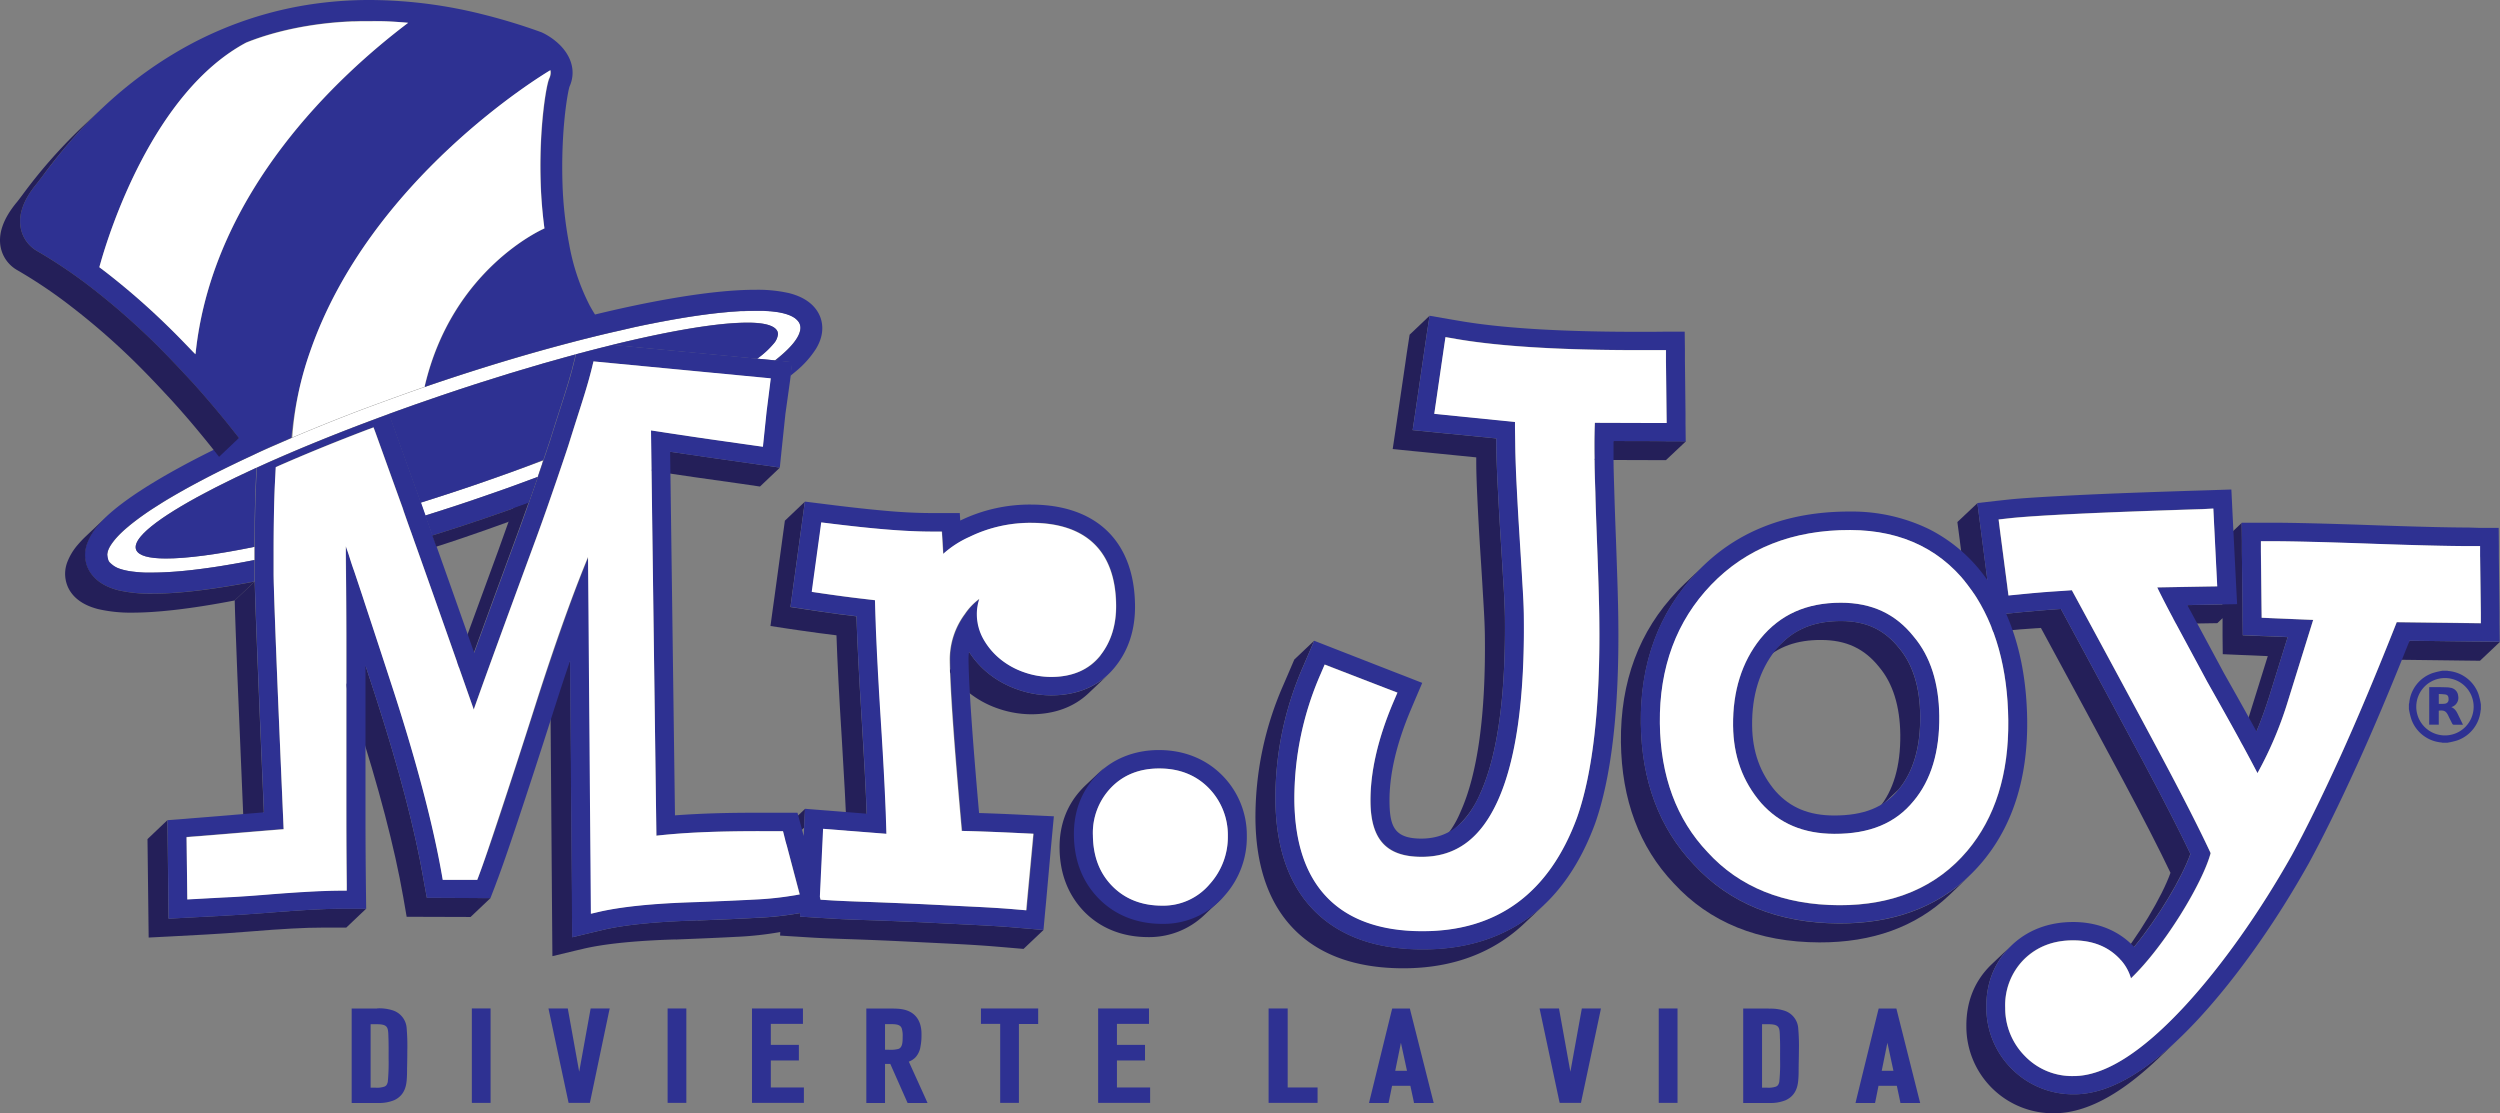 <?xml version="1.0" encoding="UTF-8"?> <svg xmlns="http://www.w3.org/2000/svg" id="Layer_1" data-name="Layer 1" viewBox="0 0 878.51 391.21"><rect x="0" y="0" width="878.51" height="391.21" fill="#808080" stroke="none"/><defs><style>.cls-1,.cls-4{fill:#2e3192;}.cls-2{fill:#241f59;}.cls-3{fill:#fff;}.cls-4{fill-rule:evenodd;}</style></defs><title>logo-mrjoy</title><path class="cls-1" d="M131.3,387.12h-7.22V354.88h8.47a14.88,14.88,0,0,1,5.43.76,6.54,6.54,0,0,1,4.32,5.4,75.41,75.41,0,0,1,.26,8.36c0,2.08-.05,4.22-.1,6.31v.65c0,1.18,0,2.36-.15,3.48-.21,2-.85,4.87-4,6.38a13.33,13.33,0,0,1-5.56.9Zm.69-4.43a8.31,8.31,0,0,0,3.3-.44,2.42,2.42,0,0,0,1.48-2,62.6,62.6,0,0,0,.3-8v-1.89c0-1.9,0-3.87-.06-5.8,0-2.54-.23-3.59-1.1-4.36a6.49,6.49,0,0,0-3.81-.8h-2.47v23.27Z"></path><path class="cls-1" d="M132.55,355.37a14.06,14.06,0,0,1,5.22.7,6.12,6.12,0,0,1,4,5.05,80.71,80.71,0,0,1,.25,8.28c0,2.31,0,4.65-.11,7,0,1.16,0,2.31-.14,3.45-.26,2.48-1.11,4.75-3.74,6a12.39,12.39,0,0,1-5.29.84h-8.11V355.37h7.93m-3.47,27.81H132a8.88,8.88,0,0,0,3.55-.49,2.93,2.93,0,0,0,1.77-2.36,58.37,58.37,0,0,0,.31-8.06c0-2.56,0-5.11-.05-7.71s-.22-3.76-1.27-4.68-2.79-.95-4.2-.95h-3v24.25m3.47-28.78h-9v33.19h9.2a14,14,0,0,0,5.79-1c3.42-1.62,4.11-4.64,4.32-6.74.11-1.17.15-2.35.15-3.56l0-.62c.05-2.1.09-4.23.09-6.33a75.34,75.34,0,0,0-.26-8.39,7.07,7.07,0,0,0-4.63-5.83,15.59,15.59,0,0,0-5.66-.78Zm-2.38,5.51h1.93c1.36,0,2.71.06,3.46.68s.85,1.58.91,4c.07,1.93.07,3.9.06,5.8v1.89a68.15,68.15,0,0,1-.29,7.9c-.3,1.25-.78,1.48-1.21,1.67a8.1,8.1,0,0,1-3,.37h-1.82v-22.3Z"></path><rect class="cls-1" x="166.35" y="354.88" width="5.49" height="32.24"></rect><path class="cls-1" d="M171.3,355.37v31.27h-4.4V355.37h4.4m1.09-1h-6.58v33.19h6.58V354.4Z"></path><polygon class="cls-1" points="200.25 387.12 193.36 354.88 199.03 354.88 203.51 379.71 208.01 354.88 213.64 354.88 206.81 387.12 200.25 387.12"></polygon><path class="cls-1" d="M213,355.37l-6.62,31.27H200.7L194,355.37h4.53l4.95,27.4,5-27.4H213m1.31-1h-6.75l-.15.8-3.88,21.45-3.86-21.43-.15-.82h-6.79l.24,1.13,6.67,31.28.17.78h7.48l.16-.78L214,355.53l.25-1.13Z"></path><rect class="cls-1" x="235.14" y="354.88" width="5.49" height="32.24"></rect><path class="cls-1" d="M240.08,355.37v31.27h-4.4V355.37h4.4m1.1-1H234.6v33.19h6.58V354.4Z"></path><polygon class="cls-1" points="264.79 387.12 264.79 354.88 281.6 354.88 281.6 359.34 270.33 359.34 270.33 367.68 280.18 367.68 280.18 372.18 270.33 372.18 270.33 382.65 281.95 382.65 281.95 387.12 264.79 387.12"></polygon><path class="cls-1" d="M281.05,355.37v3.48H269.78v9.31h9.86v3.55h-9.86v11.43h11.63v3.5H265.34V355.37h15.71m1.11-1H264.25v33.19h18.24v-5.41H270.87v-9.51h9.86v-5.48h-9.86v-7.36h11.29V354.4Z"></path><path class="cls-1" d="M319.33,387.12l-6.09-13.74h-2.75v13.74H305V354.88h8.33c2.45,0,5,.12,7,1.57,1.39,1,3,3,3,7.13v.1a18.94,18.94,0,0,1-.37,4,6.75,6.75,0,0,1-1.56,3.48,5.71,5.71,0,0,1-2.69,1.61l6.45,14.36Zm-7.08-17.76A11.6,11.6,0,0,0,316,369c1.81-.64,1.81-3,1.81-4.62v-.1a8.91,8.91,0,0,0-.37-3.16c-.64-1.64-2.44-1.78-4.37-1.78l-2.54,0v10Z"></path><path class="cls-1" d="M313.31,355.37c2.28,0,4.75.07,6.69,1.45,3,2.11,2.75,6.26,2.75,6.86a19.54,19.54,0,0,1-.33,3.91,6.47,6.47,0,0,1-1.46,3.27,5.39,5.39,0,0,1-3,1.59l6.35,14.19h-4.64l-6.08-13.73h-3.68v13.73h-4.38V355.37h7.76m-3.38,14.47h2.32a12.86,12.86,0,0,0,3.91-.35c2.22-.81,2.18-3.55,2.18-5.18a8.74,8.74,0,0,0-.43-3.32c-.78-2-2.92-2.09-4.88-2.09h-3.1v10.94m3.38-15.44h-8.86v33.19H311V373.86h1.85L318.67,387l.27.6h7l-.58-1.32-6-13.22a6.13,6.13,0,0,0,2.42-1.59,7.18,7.18,0,0,0,1.68-3.7,20.58,20.58,0,0,0,.36-4.08v-.1c.06-4.3-1.69-6.45-3.18-7.51-2.17-1.54-4.81-1.67-7.37-1.67ZM311,359.88h1.08l.46,0H313c2.16,0,3.35.23,3.85,1.43a8.62,8.62,0,0,1,.35,3v.1c0,1.86-.1,3.7-1.48,4.18a10.94,10.94,0,0,1-3.5.29H311v-9Z"></path><polygon class="cls-1" points="352.01 387.12 352.01 359.34 345.27 359.34 345.27 354.88 364.27 354.88 364.27 359.34 357.52 359.34 357.52 387.12 352.01 387.12"></polygon><path class="cls-1" d="M363.75,355.37v3.48H357v27.79h-4.4V358.85h-6.76v-3.48h17.94m1.07-1H344.71v5.43h6.76v27.76h6.58V359.83h6.77V354.4Z"></path><polygon class="cls-1" points="386.41 387.12 386.41 354.88 403.22 354.88 403.22 359.34 391.97 359.34 391.97 367.68 401.8 367.68 401.8 372.18 391.97 372.18 391.97 382.65 403.57 382.65 403.57 387.12 386.41 387.12"></polygon><path class="cls-1" d="M402.68,355.37v3.48H391.41v9.31h9.84v3.55h-9.84v11.43H403v3.5H387V355.37h15.71m1.08-1h-17.9v33.19h18.27v-5.41H392.5v-9.51h9.86v-5.48H392.5v-7.36h11.26V354.4Z"></path><polygon class="cls-1" points="446.3 387.12 446.3 354.88 451.94 354.88 451.94 382.65 462.42 382.65 462.42 387.12 446.3 387.12"></polygon><path class="cls-1" d="M451.42,355.37v27.77h10.44v3.5h-15V355.37h4.57m1.08-1h-6.72v33.19H463v-5.41H452.5V354.4Z"></path><path class="cls-1" d="M497.32,387.12l-1.27-6H488.7l-1.23,6h-5.72l7.91-32.24H495l8.13,32.24Zm-2.22-10.36-2.82-13-2.64,13Z"></path><path class="cls-1" d="M494.55,355.37l7.88,31.27h-4.65l-1.28-6h-8.25l-1.24,6h-4.59l7.68-31.27h4.45M489,377.25h6.76l-3.49-16.09L489,377.25m6.44-22.85h-6.21l-.2.75-7.67,31.27-.27,1.17h6.86l.16-.78,1.07-5.25h6.43l1.13,5.25.14.78h6.93l-.3-1.17-7.9-31.27-.17-.75Zm-5.15,21.88,2-9.84,2.13,9.84Z"></path><polygon class="cls-1" points="548.52 387.12 541.67 354.88 547.32 354.88 551.8 379.71 556.29 354.88 561.93 354.88 555.1 387.12 548.52 387.12"></polygon><path class="cls-1" d="M561.26,355.37l-6.61,31.27H549l-6.67-31.27h4.55l4.94,27.4,5-27.4h4.48m1.31-1h-6.74l-.15.8-3.88,21.45-3.86-21.43-.14-.82H541l.25,1.13,6.65,31.28.18.78h7.49l.15-.78,6.63-31.28.22-1.13Z"></path><rect class="cls-1" x="583.43" y="354.88" width="5.5" height="32.24"></rect><path class="cls-1" d="M588.38,355.37v31.27H584V355.37h4.39m1.1-1h-6.6v33.19h6.6V354.4Z"></path><path class="cls-1" d="M620.31,387.12h-7.22V354.88h8.47a14.91,14.91,0,0,1,5.43.76,6.51,6.51,0,0,1,4.31,5.4,76.47,76.47,0,0,1,.25,8.36c0,2.17,0,4.37-.09,6.55v.41c0,1.18-.05,2.35-.16,3.48-.2,2-.84,4.87-4,6.38a13.14,13.14,0,0,1-5.53.9Zm.71-4.43a8.21,8.21,0,0,0,3.27-.44,2.46,2.46,0,0,0,1.49-2,61.58,61.58,0,0,0,.28-8v-1.88c0-1.91,0-3.88,0-5.81,0-2.54-.23-3.59-1.09-4.36a6.52,6.52,0,0,0-3.82-.8h-2.47v23.27Z"></path><path class="cls-1" d="M621.56,355.37a14.06,14.06,0,0,1,5.22.7,6.07,6.07,0,0,1,4,5.05,73.76,73.76,0,0,1,.27,8.28c0,2.31,0,4.65-.12,7,0,1.16,0,2.31-.15,3.45-.25,2.48-1.11,4.75-3.73,6a12.37,12.37,0,0,1-5.28.84h-8.1V355.37h7.92m-3.49,27.81H621a8.79,8.79,0,0,0,3.52-.49,2.94,2.94,0,0,0,1.78-2.36,62.41,62.41,0,0,0,.3-8.06c0-2.56,0-5.11-.06-7.71s-.18-3.76-1.25-4.68-2.79-.95-4.21-.95h-3v24.25m3.49-28.78h-9v33.19h9.21a13.91,13.91,0,0,0,5.77-1c3.44-1.62,4.12-4.64,4.34-6.74.11-1.19.16-2.37.16-3.56V376c0-2.16.09-4.38.09-6.55a72.55,72.55,0,0,0-.26-8.39,7,7,0,0,0-4.63-5.83,15.53,15.53,0,0,0-5.65-.78Zm-2.39,5.51h1.93c1.35,0,2.72.06,3.47.68s.84,1.58.89,4c.09,1.95.08,3.92.06,5.81v1.88a64.28,64.28,0,0,1-.28,7.9c-.29,1.25-.78,1.48-1.21,1.67a8.07,8.07,0,0,1-3,.37h-1.85v-22.3Z"></path><path class="cls-1" d="M668.28,387.12l-1.25-6h-7.37l-1.22,6H652.7l7.92-32.24h5.31l8.13,32.24Zm-2.21-10.36-2.84-13-2.62,13Z"></path><path class="cls-1" d="M665.51,355.37l7.88,31.27h-4.65l-1.28-6H659.2l-1.21,6h-4.61l7.69-31.27h4.44m-5.57,21.88h6.77l-3.49-16.09-3.28,16.09m6.45-22.85h-6.21l-.2.75-7.67,31.27-.27,1.17h6.86l.16-.78,1.05-5.25h6.44l1.12,5.25.15.78h6.94l-.31-1.17-7.87-31.27-.19-.75Zm-5.15,21.88,2-9.84,2.12,9.84Z"></path><path class="cls-2" d="M757.75,372l-.17.13-.48.37c-6.84,5.39-13.29,8.95-19.42,10.72-.56.17-1.13.3-1.69.44a32.53,32.53,0,0,1-5.24.82c-.7.05-1.37.06-2.06.06A30.52,30.52,0,0,1,698,354.15c-.11-8.6,2.75-15.86,8.47-21.55l.53-.5-7,6.64c-.17.17-.37.34-.54.52-5.72,5.69-8.56,12.93-8.47,21.55a30.48,30.48,0,0,0,30.74,30.4c10.91,0,22.85-6.17,36.3-18.89l7-6.65,0,0,0,0C762.53,368,760.13,370.11,757.75,372Z"></path><polygon class="cls-2" points="871.77 225.45 867.92 225.42 846.82 225.15 839.8 231.8 860.89 232.06 864.74 232.11 871.48 232.19 878.51 225.54 871.77 225.45"></polygon><path class="cls-2" d="M794.54,223.52l-6.42-.26-.08-6.18,0-3.55-.23-19.67,0-3.68-.07-6.43-7,6.65.08,6.42,0,3.68.12,11.94-1.51,0-3.86.08-6.87.12-7,6.64,6.85-.12,3.87-.07,6.75-.11,1.85-1.75,0,2.94,0,3.53.07,6.18,6.42.28,3.66.14,5.74.26-6.42,20.6c-1.39,4.44-2.92,8.64-4.57,12.57l7-6.65q2.47-5.9,4.57-12.58l6.4-20.6-5.74-.25Z"></path><polygon class="cls-2" points="689.13 193.45 691.35 210.53 698.38 203.88 696.16 186.8 695.69 183.17 694.87 176.81 687.83 183.45 688.67 189.81 689.13 193.45"></polygon><path class="cls-2" d="M724.21,214l-1.89.13c-3.28.22-7.22.56-12,1l-3.77.38-1.58.15-7,6.66,1.57-.16,3.77-.38c4.77-.48,8.7-.81,12-1,.65,0,1.27-.09,1.88-.12,11.33,20.87,21.05,38.9,28.93,53.65,7.25,13.56,12.82,24.45,16.6,32.4-2.92,8.25-11.29,22.41-19.79,32.65l7-6.66c8.48-10.24,16.87-24.4,19.77-32.65-3.76-7.93-9.35-18.83-16.58-32.4C745.27,253,735.53,234.91,724.21,214Z"></path><polygon class="cls-2" points="578.75 161.68 585.41 161.7 592.46 155.06 585.78 155.03 581.97 155.01 567 154.97 559.96 161.61 574.93 161.67 578.75 161.68"></polygon><path class="cls-2" d="M660.38,234.45c4.78,5.69,7.27,13.68,7.39,23.73.12,11-2.41,19.68-7.63,25.92l7-6.65c5.21-6.23,7.73-14.93,7.61-25.92-.1-10.05-2.59-18-7.37-23.73-5.22-6.56-11.65-9.54-20.41-9.56-8.54,0-15.12,2.31-20.42,7.32l-7,6.65c5.32-5,11.89-7.36,20.42-7.32C648.73,224.91,655.17,227.89,660.38,234.45Z"></path><path class="cls-2" d="M500.39,158.89l18.37,1.83,0,1.7c0,3.4.16,7.73.4,12.88.25,5.32.57,11.41,1,18.13.37,5.67.69,10.74.94,15.18l.17,2.78c.3,4.88.49,8.94.52,12.07.33,27.78-2.56,48.6-8.59,61.9a33.28,33.28,0,0,1-7.05,10.69l7-6.64a33.83,33.83,0,0,0,7.07-10.7c6-13.29,8.9-34.13,8.6-61.91-.05-3.11-.23-7.18-.53-12.07l-.19-2.78c-.25-4.44-.57-9.5-.92-15.17-.41-6.71-.72-12.81-1-18.12-.23-5.15-.37-9.49-.4-12.89l0-1.7-18.38-1.82-4-.4-7-.7,1-6.7.56-3.82,2.84-19.43.54-3.72,1-6.51-7,6.65-1,6.51-.53,3.71-2.85,19.43-.56,3.83-1,6.69,7,.71Z"></path><path class="cls-2" d="M646.33,324.52c-21.42-.08-38.64-7.07-51.2-20.79-12.07-12.73-18.31-29.43-18.53-49.6-.25-21.25,6.39-39.09,19.76-53,.91-1,1.83-1.89,2.77-2.78l-7,6.65c-.94.89-1.86,1.82-2.75,2.77-13.37,13.95-20,31.79-19.78,53,.24,20.2,6.46,36.87,18.54,49.6,12.57,13.73,29.79,20.73,51.19,20.79,18.58.07,33.85-5.45,45.46-16.43,2.34-2.23,4.71-4.44,7-6.66C680.16,319.05,664.91,324.58,646.33,324.52Z"></path><path class="cls-2" d="M542.58,317.92v0a53.79,53.79,0,0,1-5.34,4.47c-10.26,7.49-22.84,11.28-37.41,11.22-16.49,0-29.37-4.72-38.27-13.88-8.7-8.93-13.2-21.89-13.39-38.49a115.12,115.12,0,0,1,9.73-47l1.42-3.31,2.5-5.8-7,6.64-2.49,5.81-1.43,3.31a115.16,115.16,0,0,0-9.73,47c.18,16.59,4.71,29.54,13.4,38.49,8.89,9.15,21.77,13.82,38.26,13.88,14.58.05,27.17-3.73,37.41-11.24a55.21,55.21,0,0,0,5.35-4.46c.8-.75,1.58-1.5,2.39-2.24l4.64-4.41S542.58,317.92,542.58,317.92Z"></path><path class="cls-2" d="M340.45,243.37A34.07,34.07,0,0,0,350.77,249a36.1,36.1,0,0,0,11.55,2c8.14,0,15-2.49,20.12-7.32,2.35-2.21,4.68-4.43,7-6.64-5.11,4.82-12,7.34-20.14,7.32a35.78,35.78,0,0,1-11.53-2,34.33,34.33,0,0,1-10.32-5.61,31.58,31.58,0,0,1-6.93-7.69l-7,6.64A31.24,31.24,0,0,0,340.45,243.37Z"></path><path class="cls-2" d="M267.23,163.33l-16-2.28c-3.3-.46-7.41-1.07-13-1.9l-2.71-.4-7,6.65,2.72.4c5.56.83,9.66,1.44,13,1.91l16,2.26,6.82,1,7-6.65Z"></path><path class="cls-2" d="M281.09,221.53c4.63.68,8.86,1.24,12.85,1.72.31,9.33.92,21.29,1.87,36.32.82,13.27,1.41,24.35,1.73,33.08l7-6.65c-.32-8.73-.9-19.81-1.74-33.09-.94-15-1.55-27-1.86-36.31-4-.49-8.22-1-12.85-1.72l-3.76-.55-6.57-1,.85-6.33.51-3.62,2.35-17.23.49-3.57.85-6.26-7,6.65-.86,6.27-.48,3.57-2.35,17.22-.51,3.62-.86,6.33,6.58,1Z"></path><polygon class="cls-2" points="275.54 297.47 282.58 290.83 282.88 284.27 275.85 290.91 275.54 297.47"></polygon><path class="cls-2" d="M179.18,182l-.47,1.35c-1.14,3.21-2.33,6.54-3.58,10-6.65,18.07-11.84,32.26-15.66,42.75l7-6.65c3.81-10.5,9-24.69,15.66-42.75,1.07-2.94,2.09-5.81,3.09-8.61.16-.44.33-.91.48-1.35l.47-1.35c.52-1.44,2.58-7.43,2.7-7.76l-7,6.66C181.76,174.57,179.69,180.56,179.18,182Z"></path><path class="cls-2" d="M82.82,221.7c.16,4.26.34,9.38.58,15.33.54,13.53,1.31,32,2.31,55.07l7-6.65c-1-23-1.76-41.55-2.3-55.07-.24-5.94-.43-11.08-.59-15.32l-.21-6.34-.13-4.37-7,6.65.12,4.36Z"></path><path class="cls-2" d="M149,310.08l-.27-1.56c-3-17.31-8.6-38.56-16.55-63.16l-3.74-11.48-7,6.65L125.15,252c7.94,24.6,13.52,45.87,16.54,63.17l.27,1.55.94,5.44,22.46.07,7-6.64L150,315.5Z"></path><path class="cls-2" d="M94.55,320.71c-5.87.46-11.07.82-15.41,1.05l-12.85.68-7.06.38-.4-34.62-7,6.66.41,34.6,7.06-.36,12.85-.69c4.34-.23,9.53-.59,15.42-1.06,11.42-.94,20-1.4,25.52-1.38l8.58,0,7-6.65-8.58,0C114.58,319.31,106,319.78,94.55,320.71Z"></path><path class="cls-2" d="M360.12,326.23l-3.73-.31c-3.85-.33-8.39-.61-13.9-.89s-11.61-.57-18.33-.92c-8.14-.37-14.92-.64-20.19-.8s-9.56-.37-12.43-.56l-3.8-.23-6.62-.42.05-1.24,0,0h0a113.42,113.42,0,0,1-15.48,1.69c-5.51.31-12.17.61-20.34.91a2.25,2.25,0,0,0-.93,0c-14.2.43-25.16,1.56-32.62,3.33l-2.38.56-8.3,2-.06-8.27-.68-88.86-7,6.65.67,88.85.07,8.28,8.31-2,2.37-.55c7.44-1.78,18.38-2.9,32.55-3.33a2.52,2.52,0,0,0,.77,0c8.28-.32,15-.61,20.56-.91a117.57,117.57,0,0,0,15.51-1.69l-.07,1.25,6.63.41,3.8.24c2.87.19,7.06.37,12.42.55s12.07.43,20.19.82l18.35.9c5.5.28,10,.57,13.89.89l3.74.31,6.54.56,7-6.64Z"></path><path class="cls-1" d="M672.51,223.71c5.84,6.95,8.83,16.29,9,27.83.14,12.53-2.89,22.58-9,29.88-6.36,7.85-15.47,11.64-27.92,11.59-10.8-.05-19.2-3.59-25.68-10.83-6.52-7.6-9.75-16.5-9.87-27.2-.13-12.06,3.06-22.3,9.54-30.45,7-8.6,16.27-12.78,28.35-12.74C657.81,211.84,666.18,215.73,672.51,223.71Zm-5.33,53.74c5.21-6.23,7.73-14.93,7.61-25.92-.1-10.05-2.59-18-7.37-23.73-5.22-6.56-11.65-9.54-20.41-9.56-10.06-.05-17.42,3.23-23.16,10.28-5.52,7-8.27,15.9-8.15,26.47.1,9.14,2.8,16.69,8.26,23.07,5.18,5.78,11.71,8.48,20.53,8.51,10.42,0,17.62-2.85,22.69-9.12"></path><path class="cls-1" d="M871.36,185.5l6.69,0,.06,6.44,0,3.69.23,19.67,0,3.72.08,6.49-6.74-.09-3.84,0-21.11-.27c-6.69,16.77-12.88,31.47-18.48,43.74-6.37,14-12.09,25.61-17,34.59C799.62,324.28,786,343.4,773,357.56c-16.77,18.21-31.25,27-44.26,27A30.5,30.5,0,0,1,698,354.15c-.1-8.6,2.76-15.86,8.48-21.55S719.79,324,728.51,324c8.23,0,15.37,2.77,20.64,7.95.27.26.53.54.81.81,8.48-10.24,16.87-24.4,19.77-32.65-3.76-7.93-9.35-18.83-16.58-32.4C745.27,253,735.53,234.91,724.21,214l-1.89.13c-3.28.22-7.22.56-12,1l-3.77.38-1.58.15c4.74,10.77,7.21,23.28,7.39,37.4.23,20.36-5.1,37.16-15.84,49.91-12.1,14.34-29,21.55-50.21,21.48-21.42-.08-38.64-7.07-51.2-20.79-12.07-12.73-18.31-29.43-18.53-49.6-.25-21.25,6.39-39.09,19.76-53,13.38-14.2,31.49-21.37,53.78-21.3a62,62,0,0,1,27.8,6.2,55.14,55.14,0,0,1,20.44,17.88l-2.22-17.08-.47-3.63-.82-6.36,6.57-.75,3.77-.41c4.51-.51,12.51-1,23.77-1.57s26.29-1.12,44.67-1.69l3.82-.12,6.66-.22.31,6.43.18,3.68,1,19.93.19,3.73.34,6.52-6.78.12-3.86.08-6.87.12c.35.67.71,1.34,1.09,2,3.57,6.65,7.54,14,11.8,21.94,4.42,7.81,8.27,14.68,11.43,20.47q2.47-5.9,4.57-12.58l6.4-20.6-5.74-.25-3.64-.15-6.42-.26-.08-6.18,0-3.55-.23-19.67,0-3.68-.07-6.43,6.66,0,3.82,0c7.56,0,19.34.3,35,.85,15.19.54,26.75.83,34.37.85Zm.12,10.12,0-3.68h-3.8c-7.71,0-19.34-.31-34.59-.85-15.62-.55-27.34-.84-34.84-.87h-3.79l0,3.68.22,19.67.05,3.54,3.67.16,14.43.6-8.9,28.61a131.56,131.56,0,0,1-10.68,25.23c-1.44-2.83-3.11-6-5-9.39-3.37-6.22-7.62-13.84-12.65-22.71-4.29-8-8.29-15.39-11.84-22-2.15-4-4.09-7.78-5.74-11.16l17.22-.31,3.87-.06-.19-3.73-1-19.94-.18-3.67-3.81.12c-18.34.58-33.34,1.14-44.58,1.68s-18.95,1.06-23.32,1.54l-3.75.42.46,3.64,2.54,19.45.46,3.62,3.77-.37c4.84-.49,8.85-.83,12.21-1.05,2.36-.15,4.45-.3,6.3-.43,12.21,22.51,22.65,41.84,31,57.48,8,15,14,26.71,17.77,34.9-2.73,10.33-16,32.49-28,44a16.48,16.48,0,0,0-4.44-7.34c-4-3.94-9.32-5.94-15.81-6-7,0-12.82,2.22-17.33,6.68a22.86,22.86,0,0,0-6.61,17.07A23.84,23.84,0,0,0,711.46,371a23,23,0,0,0,17.16,7.16c10.86,0,24.09-8.33,39.33-24.87,12.76-13.83,26-32.56,37.43-52.73,4.87-8.93,10.54-20.45,16.85-34.29,6-13.19,12.72-29.17,20-47.57l25.69.32,3.86.05,0-3.71-.25-19.7m-165.79,57.5c-.19-18.21-4.43-33.46-12.59-45.37-9.87-14.2-24.3-21.44-42.89-21.5-20.35-.08-36.81,6.4-48.89,19.23s-18.28,29.1-18.05,48.67c.21,18.55,5.86,33.81,16.79,45.31,11.23,12.29,26.78,18.55,46.19,18.62,19.14.08,34.31-6.36,45.08-19.14,9.76-11.59,14.59-27,14.36-45.82"></path><path class="cls-1" d="M585.26,116.55l6.75,0,.08,6.51,0,3.71.2,18.21,0,3.68.08,6.44-6.68,0L582,155l-15,0c0,1.76,0,3.7,0,5.87,0,3.48.14,7.47.27,11.89.14,4.7.32,10.15.58,16.65.22,6.19.42,11.84.57,16.83s.23,9,.26,12c.36,30.78-2.37,54.71-8.14,71.11-5.4,14.66-13.21,25.7-23.29,33.08-10.26,7.49-22.84,11.28-37.41,11.22-16.49,0-29.37-4.72-38.27-13.88-8.7-8.93-13.2-21.89-13.39-38.49a115.12,115.12,0,0,1,9.73-47l1.42-3.31,2.5-5.8,6.1,2.38,3.48,1.36,18.46,7.2,3.6,1.39,6.31,2.47-2.56,6-1.45,3.43c-5.07,12-7.6,22.87-7.49,32.47.1,8.65,1.8,12.77,11.11,12.82,12.06,0,17.47-8.51,20.85-16,6-13.29,8.9-34.13,8.6-61.91-.05-3.11-.23-7.18-.53-12.07l-.19-2.78c-.25-4.44-.57-9.5-.92-15.17-.41-6.71-.72-12.81-1-18.12-.23-5.15-.37-9.49-.4-12.89l0-1.7-18.38-1.82-4-.4-7-.7,1-6.7.56-3.82,2.84-19.43.54-3.72,1-6.51,6.74,1.17,3.84.65c14.12,2.44,34,3.73,59.2,3.82,3,0,6.16,0,9.32,0Zm.2,10.15,0-3.71-3.88,0c-3.18,0-6.34,0-9.38,0-25.57-.1-45.88-1.41-60.38-3.91l-3.84-.66-.55,3.72-2.83,19.43-.56,3.81,4,.41,24.39,2.44,0,2.1.08,5.42c0,3.31.16,7.57.39,12.67.25,5.32.56,11.38,1,18q.52,8.5.93,15.18l.16,2.77c.32,5,.49,9.16.54,12.38.33,28.71-2.75,50.42-9.14,64.54-6,13.33-14.83,19.79-26.9,19.75s-17.7-6-17.85-19.27c-.13-10.45,2.57-22.22,8-35l1.47-3.44L487.43,242,469,234.82l-3.48-1.35-1.42,3.32a109.18,109.18,0,0,0-9.23,44.45c.17,14.92,4.06,26.4,11.55,34.12s18.79,11.76,33.35,11.8c26.31.09,44.63-13.31,54.42-39.87,5.55-15.77,8.18-39,7.84-69.14,0-3-.12-6.86-.26-11.87s-.35-10.7-.58-16.76c-.25-6.58-.45-12.05-.55-16.71-.16-4.44-.25-8.47-.29-12,0-3.25,0-6,0-8.48,0-1.31.06-2.59.12-3.82l21.41.07,3.82,0-.05-3.69-.2-18.21"></path><path class="cls-3" d="M265,109.18c1,0,1.53,0,2,0l1,0c.66,0,1.29.08,1.9.1.28,0,.59.05.86.07.72.07,1.41.15,2.06.24a23.09,23.09,0,0,1,2.54.49,17.24,17.24,0,0,1,1.91.6,11,11,0,0,1,1.58.77,7,7,0,0,1,1.22.94,4.38,4.38,0,0,1,1,1.41,3.57,3.57,0,0,1,.24,1.3c-.18,3.3-3.34,7.12-9,11.53l-.91-.08-5.36-.52a30.26,30.26,0,0,0,5.85-5.35,5.88,5.88,0,0,0,1.47-3.3,2.49,2.49,0,0,0-.17-.91c-1.23-2.19-4.76-3.08-10.32-3.11-1.91,0-3.92.08-6.13.25-9,.69-21.29,2.81-35.74,6.17-.69.15-.91.2-1.11.26l-1.88.44L216,121l-.81.21q-6.24,1.52-12.89,3.31c-14.69,4-30.86,8.87-47.7,14.61q-9.22,3.13-18,6.34l-3.1,1.14c-1.91.71-3.81,1.42-5.67,2.13-11.37,4.3-21.93,8.62-31.43,12.78-1,.44-1.91.85-2.84,1.27l-3.43,1.56c-21,9.6-35.77,18.28-40.68,24.19-1.52,1.82-2.09,3.39-1.62,4.62.79,2.08,4.46,3.08,10.43,3.1,7.28,0,18-1.4,31.14-4.08v2.31c0,.61,0,1.48,0,2.3-2.32.45-4.59.89-6.78,1.28l-.89.15c-2.25.39-4.43.75-6.53,1.06-2.51.38-4.56.66-6.54.89l-1,.12q-2.88.33-5.51.54l-.81.06c-3,.23-5.73.34-8.19.32H51.7l-.7,0c-1.34-.05-2.59-.13-3.72-.27l-.61-.07a29.05,29.05,0,0,1-3.15-.56,19.7,19.7,0,0,1-1.91-.6,16.54,16.54,0,0,1-1.58-.76c-1.79-1.6-2-2-2.17-2.35a2.85,2.85,0,0,1-.18-.68c0-.31,0-.51,0-.71a7.58,7.58,0,0,1,.29-1.62,9.64,9.64,0,0,1,1-2,21.3,21.3,0,0,1,1.35-1.84l.43-.52c.51-.58,1.05-1.16,1.68-1.77.88-.86,1.67-1.56,2.52-2.27l.6-.51c.72-.58,1.47-1.18,2.27-1.78l.67-.51c1-.75,2.11-1.53,3.26-2.32,1.32-.9,2.48-1.64,3.68-2.4l.9-.57c1.17-.74,2.39-1.47,3.66-2.23,1.93-1.14,3.47-2,5.05-2.9l.74-.41c1.38-.76,2.8-1.52,4.23-2.29l1-.52q5.14-2.73,10.94-5.51l1.13-.55c1.7-.81,3.44-1.63,5.19-2.44l.85-.4c2.09-1,4.21-1.93,6.39-2.9l1.22-.52,5.81-2.53c7.63-3.25,15.49-6.42,23.73-9.57,4.38-1.65,15-5.56,22.88-8.28,1-.35,1.87-.64,2.73-.95,17.1-5.8,33.59-10.76,48.76-14.71,1.26-.35,2.55-.69,3.84-1,.49-.14,1-.26,1.47-.38,2-.5,3.94-1,5.86-1.45l.73-.17c1.66-.39,3.28-.77,4.89-1.12l1.19-.28,4.33-1,1.26-.27c1.4-.3,2.76-.58,4.11-.85.42-.07.84-.16,1.26-.24,1.36-.28,2.69-.53,4-.77.36-.08.72-.14,1.09-.2,1.43-.27,2.84-.51,4.22-.74l.64-.12c3.24-.54,6.34-1,9.27-1.38,1.62-.19,2.89-.34,4.13-.47l1-.1,2.86-.27,1.21-.08,2.44-.17,1.22,0c.76,0,1.49-.06,2.2-.07Z"></path><path class="cls-3" d="M190.8,161.85c-.13.42-.26.83-.36,1.27a1.07,1.07,0,0,0-.07.19c-.42,1.2-.78,2.26-1,2.94-.14.41-.29.85-.45,1.34q-10.56,4-21.8,7.79c-3.22,1.1-6.4,2.15-9.56,3.18l-1.65.54c-2.18.7-4.32,1.38-6.49,2.05a4.29,4.29,0,0,0-.19-.54l-.95-2.7c-.16-.44-.31-.84-.45-1.26q9.15-2.88,18.67-6.1C174.88,167.68,183,164.77,190.8,161.85Z"></path><path class="cls-1" d="M362.46,177.31c22.88.08,36.13,13,36.39,35.33.11,8.52-2.24,15.82-7,21.71-5.23,6.55-13,10-22.56,10a35.78,35.78,0,0,1-11.53-2,34.33,34.33,0,0,1-10.32-5.61,31.58,31.58,0,0,1-6.93-7.69,20.2,20.2,0,0,0-.17,2.83c.11,9.06,1.35,27.13,3.71,53.82,4.25.13,9.28.33,15.23.62l4,.2,7.05.33-.63,6.76-.36,3.86L367.6,316.9l-.34,3.59-.58,6.3-6.56-.56-3.73-.31c-3.85-.33-8.39-.61-13.9-.89s-11.61-.57-18.33-.92c-8.14-.37-14.92-.64-20.19-.8s-9.56-.37-12.43-.56l-3.8-.23-6.62-.42.05-1.26a113.75,113.75,0,0,1-15.5,1.69c-5.63.32-12.48.63-20.93.94-14.36.41-25.44,1.55-33,3.33l-2.38.56-8.3,2-.06-8.27-.68-88.86q-2.73,8-5.58,16.93c-5,15.78-9.29,28.83-12.6,38.79s-5.87,17.37-7.76,22.32l-.44,1.19-1.6,4.15L150,315.5l-1-5.42-.27-1.56c-3-17.31-8.6-38.56-16.55-63.16l-3.74-11.48c0,6.07,0,12.43,0,19,0,13.14,0,24.8,0,34.64s.08,17.56.14,23.55l.1,8.28-8.58,0c-5.49,0-14.09.45-25.52,1.38-5.87.46-11.07.82-15.41,1.05l-12.85.68-7.06.38-.4-34.62,6.09-.47,1.75-.15c3.74-.29,8.39-.67,14.23-1.15,3.54-.31,7.49-.62,11.84-1-1-23-1.76-41.55-2.3-55.07-.24-5.94-.43-11.08-.59-15.32l-.21-6.34-.07-1.81c0-1,0-1.79-.06-2.56,0-1,0-1.89,0-2.54s0-1.35,0-2v-3c0-.84,0-1.71,0-2.32v-2.12c0-7.28.13-14,.36-20.15.07-2,.17-3.86.26-5.54l.11-2.33,3.43-1.56c.93-.42,1.89-.83,2.83-1.24,9.51-4.19,20.07-8.51,31.42-12.81l5.69-2.13,3.1-1.14.94,2.57.66,1.84c2.88,8,6,16.75,9.61,26.75.14.43.29.83.45,1.27l.95,2.7c.68,1.89,1.29,3.61,1.6,4.49.53,1.46.81,2.27,1.09,3.07.47,1.3.93,2.61,1.4,3.93,4.21,11.84,8.63,24.33,13.2,37.32,3.81-10.5,9-24.69,15.66-42.75,1.23-3.41,2.43-6.75,3.57-10l.47-1.35c.52-1.44,2.58-7.43,2.7-7.76.23-.67.31-.94.45-1.35.23-.68.61-1.74,1-2.94.21-.61.35-1.05.5-1.49.52-1.52,1-2.88,1.37-4.08.55-1.58,1-2.91,1.17-3.51,1.22-3.88,2.27-7.13,3.18-10,2.47-7.67,4-12.3,5.46-18.69l.23-1q6.66-1.78,12.89-3.31l50.9,4.85,5.36.52.91.08,6,.57-.61,4.82-.23,1.79L276,145.41l-1.29,12.27-.68,6.6-6.83-.95-16-2.28c-3.3-.46-7.41-1.07-13-1.9l-2.71-.4.08,6.16,1.62,121.61q3.9-.3,8.21-.5c6.65-.32,14.22-.45,22.51-.42l12.33,0,1.31,4.9.88,3.27.14-3,.3-6.56,6.82.54,3.88.3,11,.89c-.32-8.73-.9-19.81-1.74-33.09-.94-15-1.55-27-1.86-36.31-4-.49-8.22-1-12.85-1.72l-3.76-.55-6.57-1,.85-6.33.51-3.62,2.35-17.23.49-3.57.85-6.26,6.52.81,3.73.47c6.64.82,12.9,1.5,18.62,2,5.51.49,10.73.74,15.56.75l10,0,.16,2.64A55.91,55.91,0,0,1,362.46,177.31ZM279.09,314.66l2-.36-5.94-22.24-7.1,0c-8.18,0-15.64.12-22.17.42-5.67.26-10.76.67-15.21,1.17L228.91,164.9l-.18-13.69,3.1.47c2.47.39,4.82.73,7,1.06,5.23.79,9.55,1.43,13.2,1.94l16,2.27,1.3-12.35.91-7.2.55-4.41-4.8-.46L208.55,127c-2.12,9.07-4.23,14.74-8.75,29.15-.58,1.85-3.41,10.2-4.09,12.16l-3.17,9.16c-1.27,3.64-2.64,7.46-4.07,11.38-13.77,37.41-19.55,53.4-22,60.37-6.85-19.51-13.37-38-19.46-55.15-.48-1.34-.95-2.67-1.43-4-.27-.79-.55-1.58-.83-2.35l-.23-.67c-.33-.88-1-2.65-1.42-4L142,179.91c-.16-.44-.43-1.32-.43-1.33-.13-.34-6.67-18.48-9.61-26.65l-.68-1.82-1.85.69-.71.27c-11,4.18-21.32,8.41-30.8,12.57l-1,.46-.15,3c-.1,1.78-.19,3.55-.26,5.42-.24,6.77-.36,14.19-.34,22,0,1.41,0,4.2,0,4.62,0,1.3,0,2,0,2.63,0,1.17,0,2.87.11,5l0,1.81c.18,5.08.43,12.34.8,21.58.59,14.72,1.45,35.27,2.57,61.13-6.9.55-12.93,1.06-18.09,1.49-5.61.46-10.37.87-14.27,1.15l-1.75.15L65.82,316l12.85-.7c4.31-.21,9.43-.57,15.22-1,11.64-.94,20.42-1.41,26.11-1.39h1.91l0-1.85c-.07-6.24-.12-13.87-.15-23.6s0-21.49,0-34.67c0-10.89.06-21.2,0-30.65,0-7-.06-13.74-.12-20.35,0-.15,0-4.68-.06-7.12l0-2.79c.27.83.46,1.41.59,1.72.25.72.51,1.52.76,2.33.59,1.82,1.19,3.7,1.56,4.67l1.37,4.09c.77,2.31,1.55,4.62,2.29,6.93q5.17,15.63,10.45,31.87c8,24.92,13.68,46.47,16.76,64.05l.27,1.56,12.14,0,.44-1.18c1.86-4.87,4.45-12.28,7.69-22.08s7.52-23,12.57-38.73c4.06-12.66,8-24.1,11.58-34,2.31-6.34,4.59-12.2,6.77-17.47l1,125.39,2.37-.56c8-1.9,19.5-3.08,34.29-3.52,8.41-.31,15.22-.61,20.83-.91a113.68,113.68,0,0,0,13.88-1.46m107.52-84.28c3.78-4.74,5.65-10.71,5.57-17.76-.2-18.82-10.46-28.81-29.65-28.87a48.58,48.58,0,0,0-21.79,5,35.26,35.26,0,0,0-9.28,6l-.26-4.34-.22-3.49-3.64,0c-5,0-10.44-.29-16.13-.77s-12.17-1.2-18.89-2l-3.72-.46-.48,3.58-2.37,17.21-.48,3.62,3.75.55c4.58.67,8.74,1.23,12.37,1.66l6.11.72c.21,9.92.86,23.62,2,41.72,1.08,17.26,1.75,30.83,2,40.37l-18.34-1.46-3.88-.3-.18,3.75-.83,17.46-.12,2.71,0,.94,3.78.24c2.82.18,6.94.35,12.24.53s12.08.46,20.26.82c6.77.34,12.91.66,18.36.92s10.22.57,14.16.91l3.73.32.32-3.59,1.83-19.43.36-3.88-4-.19c-9-.44-16-.7-21.15-.8-2.7-30-4.13-50.24-4.24-60.09a26.82,26.82,0,0,1,5.28-16.1,21.69,21.69,0,0,1,5.13-5.37,16.82,16.82,0,0,0-.87,5.52,17.91,17.91,0,0,0,2.5,9,24.71,24.71,0,0,0,5.95,6.85,27.39,27.39,0,0,0,8.25,4.48,28.81,28.81,0,0,0,9.3,1.6c7.51,0,13.35-2.5,17.35-7.5"></path><path class="cls-3" d="M693.1,207.75c8.16,11.91,12.4,27.16,12.61,45.37.21,18.82-4.62,34.23-14.38,45.82-10.77,12.78-25.94,19.22-45.08,19.14-19.41-.07-35-6.33-46.19-18.62-10.93-11.5-16.56-26.76-16.79-45.31-.23-19.57,5.84-36,18.05-48.67s28.54-19.31,48.89-19.23C668.8,186.31,683.23,193.55,693.1,207.75Zm-20.64,73.71c6.13-7.34,9.16-17.39,9-29.92-.14-11.54-3.13-20.88-8.91-27.74-6.39-8.07-14.76-12-25.66-12-12.08,0-21.37,4.14-28.35,12.74-6.48,8.15-9.67,18.39-9.54,30.45.12,10.7,3.35,19.6,9.87,27.2,6.48,7.24,14.88,10.78,25.68,10.83,12.45.05,21.56-3.74,27.89-11.55"></path><path class="cls-3" d="M777.78,178.7l.18,3.67,1,19.94.19,3.73-3.87.06-17.22.31c1.65,3.4,3.59,7.13,5.74,11.16,3.55,6.63,7.55,14,11.84,22,5,8.87,9.28,16.49,12.65,22.71,1.85,3.43,3.52,6.56,5,9.39a131.56,131.56,0,0,0,10.68-25.23l8.9-28.61-14.43-.6-3.67-.16-.05-3.54-.22-19.67,0-3.68h3.79c7.5,0,19.22.32,34.84.87,15.25.54,26.88.83,34.59.85h3.8l0,3.68.25,19.7,0,3.71-3.86-.05-25.69-.32c-7.27,18.4-14,34.38-20,47.57-6.31,13.84-12,25.36-16.83,34.24C794,320.69,780.71,339.42,768,353.25c-15.24,16.54-28.47,24.91-39.33,24.87A23,23,0,0,1,711.46,371a23.84,23.84,0,0,1-6.81-16.79,22.86,22.86,0,0,1,6.61-17.07c4.53-4.46,10.34-6.72,17.33-6.68,6.49,0,11.81,2,15.81,6a16.48,16.48,0,0,1,4.44,7.34c12-11.53,25.27-33.69,28-44-3.81-8.19-9.78-19.93-17.77-34.9-8.36-15.64-18.8-35-31-57.48-1.85.13-3.94.28-6.3.43-3.36.22-7.37.56-12.21,1.05l-3.77.37-.46-3.62-2.54-19.45-.46-3.64,3.75-.42c4.37-.48,12.21-1,23.34-1.54s26.22-1.1,44.56-1.68Z"></path><path class="cls-3" d="M507.94,118.47l3.84.67c14.5,2.49,34.81,3.8,60.38,3.9,3,0,6.2,0,9.38,0l3.88,0,0,3.71.2,18.21.05,3.69-3.82,0-21.41-.07c-.06,1.23-.09,2.51-.12,3.82-.06,2.44-.06,5.23,0,8.48,0,3.53.13,7.56.29,12,.1,4.66.3,10.13.55,16.71.23,6.06.43,11.7.58,16.76s.23,8.9.26,11.87c.34,30.12-2.29,53.37-7.83,69.09-9.8,26.61-28.12,40-54.43,39.92-14.56,0-25.78-4-33.35-11.8s-11.38-19.2-11.55-34.12a109.18,109.18,0,0,1,9.23-44.45l1.42-3.32,3.48,1.35L487.43,242l3.62,1.4-1.47,3.44c-5.4,12.75-8.1,24.52-8,35,.15,13.27,5.66,19.22,17.85,19.27s20.87-6.42,26.9-19.75c6.39-14.12,9.47-35.83,9.14-64.54,0-3.22-.22-7.39-.54-12.38l-.16-2.77q-.4-6.67-.93-15.18c-.42-6.64-.73-12.7-1-18-.23-5.1-.36-9.36-.39-12.67l-.08-5.42,0-2.1L508,145.84l-4-.41.56-3.81,2.83-19.43Z"></path><path class="cls-2" d="M387.86,313.56c-5.54-5.77-8.39-13.18-8.5-22a29,29,0,0,1,8.08-21.14,12.3,12.3,0,0,1,.95-1v0l-7.05,6.65c-.3.31-.64.61-.94.95-5.45,5.67-8.16,12.79-8.06,21.16.1,8.82,3,16.22,8.48,22,5.71,5.93,13.48,9.09,22.51,9.12a28,28,0,0,0,19.82-7.7c2.36-2.22,4.69-4.43,7-6.65a27.88,27.88,0,0,1-19.82,7.69C401.33,322.65,393.55,319.51,387.86,313.56Z"></path><path class="cls-1" d="M429.61,272.58a29.81,29.81,0,0,1,8.53,21.19,30.74,30.74,0,0,1-7.85,21,28.08,28.08,0,0,1-21.93,9.88c-9,0-16.81-3.18-22.5-9.14-5.52-5.75-8.39-13.16-8.49-22-.08-8.37,2.62-15.49,8.07-21.16s13.17-8.81,21.95-8.78S423.91,266.75,429.61,272.58Zm-4.46,38.05a24.7,24.7,0,0,0,6.32-16.88,23.61,23.61,0,0,0-6.7-16.81c-4.45-4.54-10.26-6.86-17.28-6.89s-12.79,2.26-17.13,6.77a22.93,22.93,0,0,0-6.31,16.77c.09,7.15,2.33,13.08,6.67,17.62s10.37,7,17.58,7a21.35,21.35,0,0,0,16.85-7.62"></path><path class="cls-3" d="M407.49,270.05c7,0,12.83,2.35,17.28,6.89a23.61,23.61,0,0,1,6.7,16.81,24.7,24.7,0,0,1-6.32,16.88,21.32,21.32,0,0,1-16.85,7.62c-7.21,0-13.11-2.39-17.58-7s-6.58-10.47-6.67-17.62a22.93,22.93,0,0,1,6.31-16.77C394.7,272.31,400.47,270,407.49,270.05Z"></path><path class="cls-3" d="M208.55,127l57.51,5.49,4.8.46-.55,4.41-.91,7.21L268.1,157l-16-2.27c-3.65-.51-8-1.15-12.91-1.89-2.5-.38-4.85-.72-7.31-1.11l-3.11-.47.18,13.69,1.71,128.72c4.45-.5,9.54-.91,15.21-1.17,6.53-.3,14-.44,22.17-.42l7.1,0L281,314.3l-2,.36a113.68,113.68,0,0,1-13.88,1.46c-5.61.3-12.42.6-20.83.91-14.79.44-26.31,1.62-34.29,3.52l-2.37.56-1-125.39c-2.18,5.27-4.46,11.13-6.77,17.47-3.62,9.86-7.52,21.3-11.58,34-5,15.76-9.27,28.79-12.57,38.73S170,303.09,168.15,308l-.45,1.18-12.13,0-.27-1.56c-3.08-17.58-8.72-39.13-16.76-64.05q-5.28-16.23-10.45-31.87c-.74-2.31-1.52-4.62-2.29-6.93l-1.37-4.09c-.37-1-1-2.85-1.56-4.67-.25-.81-.51-1.61-.76-2.33-.11-.31-.32-.89-.59-1.72l0,2.56c0,2.67.06,7.2.06,7.35.06,6.61.1,13.35.12,20.35,0,9.45,0,19.76,0,30.65,0,13.18,0,24.84,0,34.67s.08,17.36.14,23.33l0,2.12H120c-5.69,0-14.47.45-26.11,1.39-5.79.47-10.91.83-15.22,1l-12.85.7-.26-21.89,1.75-.15c3.9-.28,8.66-.69,14.27-1.15,5.16-.43,11.19-.94,18.09-1.49-1.12-25.86-2-46.41-2.57-61.13-.37-9.24-.62-16.5-.79-21.58l-.06-1.81c-.06-2.13-.09-3.83-.11-5,0-.67,0-1.33,0-2,0-1.07,0-3.86,0-5.27,0-7.85.1-15.27.34-22,.07-1.87.16-3.64.26-5.42l.15-3,1-.46c9.48-4.16,19.83-8.39,30.8-12.57l.71-.27,1.85-.69.68,1.82c2.94,8.17,9.48,26.31,9.61,26.65,0,0,.27.89.43,1.33l.95,2.71c.66,1.83,1.28,3.6,1.61,4.48l.23.67c.28.77.56,1.56.83,2.35.48,1.32.95,2.65,1.43,4,6.09,17.12,12.61,35.64,19.46,55.15,2.45-7,8.23-23,22-60.37,1.43-3.92,2.8-7.74,4.07-11.38l3.17-9.16c.68-2,3.51-10.31,4.09-12.16C204.32,141.78,206.43,136.11,208.55,127Z"></path><path class="cls-3" d="M362.53,183.75c19.19.06,29.45,10.05,29.65,28.87.08,7-1.79,13-5.57,17.76-4,5-9.84,7.52-17.35,7.5a28.81,28.81,0,0,1-9.3-1.6,27.39,27.39,0,0,1-8.25-4.48,24.71,24.71,0,0,1-5.95-6.85,17.91,17.91,0,0,1-2.5-9,16.82,16.82,0,0,1,.87-5.52,21.69,21.69,0,0,0-5.13,5.37,26.82,26.82,0,0,0-5.28,16.1c.11,9.85,1.54,30.07,4.24,60.09,5.15.1,12.13.36,21.15.8l4,.19-.36,3.88-1.83,19.43-.32,3.59-3.73-.32c-3.94-.34-8.57-.64-14.16-.91s-11.59-.58-18.36-.92c-8.18-.36-15-.64-20.26-.82s-9.42-.35-12.24-.53l-3.49-.22-.26-1,.12-2.71.83-17.46.18-3.75,3.88.3L311.47,293c-.22-9.54-.89-23.11-2-40.37-1.14-18.1-1.79-31.8-2-41.72l-6.11-.72c-3.63-.43-7.79-1-12.37-1.66l-3.75-.55.48-3.62,2.37-17.21.48-3.58,3.72.46c6.72.83,13.08,1.52,18.89,2s11.12.75,16.13.77l3.64,0,.22,3.49.26,4.34a35.26,35.26,0,0,1,9.28-6A48.58,48.58,0,0,1,362.53,183.75Z"></path><path class="cls-1" d="M288.24,111.4c.92,2.44,1.42,6.33-1.47,11.13a34.13,34.13,0,0,1-7.15,8c-.6.52-1.24,1-1.9,1.57l.61-4.82-6-.57c5.6-4.41,8.76-8.23,8.93-11.21a4.18,4.18,0,0,0-.24-1.62,3.7,3.7,0,0,0-.66-1.09,6.78,6.78,0,0,0-1.07-1,10.69,10.69,0,0,0-1.5-.84,15.39,15.39,0,0,0-2.18-.75,23,23,0,0,0-2.42-.51c-1-.14-1.72-.22-2.44-.29-.27,0-.58,0-.86-.07-.61,0-1.24-.08-1.9-.1l-1,0-1.46,0-1.7,0c-.71,0-1.44,0-2.2.07l-1.22,0-2.44.17-1.21.08-2.86.27-1,.1c-1.24.13-2.51.28-3.81.44-3.25.42-6.35.87-9.59,1.41-2,.35-3.43.58-4.86.86-.37.06-.73.12-1.09.2-1.32.24-2.65.49-4,.77-.42.08-.84.17-1.26.24-1.35.27-2.71.55-4.11.85l-1.26.27-4.33,1-1.19.28c-1.61.35-3.23.73-4.89,1.12-2.65.64-4.62,1.12-6.59,1.62-.51.11-1,.24-1.49.37-16.21,4.11-34,9.4-52.59,15.72-.87.29-1.72.6-2.58.89,9.63-41.18,41-55.19,42.06-55.66-.63-5-1.06-10.32-1.24-15.41a181.53,181.53,0,0,1,.41-20.1c.69-9.16,1.91-15.69,2.63-17.24a4.71,4.71,0,0,0,.4-2.85C190.66,26.29,130,62.87,109,123.48a127,127,0,0,0-6.61,30.37l-5.76,2.5-1.08.47c-2.3,1-4.42,2-6.51,3l-.85.4c-1.75.81-3.49,1.63-5.19,2.44l-1.13.55q-5.79,2.79-10.94,5.51l-1,.52c-1.43.77-2.85,1.53-4.23,2.29l-.74.41c-1.58.89-3.12,1.76-4.57,2.62-1.75,1-3,1.77-4.14,2.51l-.9.57c-1.2.76-2.36,1.5-3.45,2.24-1.38.95-2.46,1.73-3.49,2.48l-.67.51c-.8.6-1.55,1.2-2.27,1.78l-.6.51c-.85.71-1.64,1.41-2.34,2.09s-1.35,1.37-1.86,1.95a21.66,21.66,0,0,0-1.55,2,10.6,10.6,0,0,0-1.08,2,7.79,7.79,0,0,0-.36,1.58c.33,2.21.57,2.57.86,2.91a11.8,11.8,0,0,0,2.54,1.78,14.24,14.24,0,0,0,2.17.74,23.17,23.17,0,0,0,3.43.65c1.76.21,3,.3,4.33.35,1.12,0,1.55,0,2,0,2.51,0,5.32-.1,8.37-.33a7.36,7.36,0,0,0,.8-.06c1.75-.13,3.59-.32,5.5-.54l1-.12c2-.24,4-.51,6.17-.82,2.47-.37,4.66-.73,6.9-1.13l.89-.15c2.19-.38,4.46-.82,6.78-1.27v2.39c0,1.25,0,1.91,0,2.6s0,1.51,0,2.54c-14.92,2.88-27,4.31-36.16,4.28a49.73,49.73,0,0,1-11.71-1.2c-7.1-1.78-9.89-5.56-11-8.39a11.54,11.54,0,0,1,.08-8.23,20.11,20.11,0,0,1,3.72-6.09c2.81-3.33,7-6.84,12.76-10.78,9-6.11,21.57-13,36.79-20.05-.45-.59-.94-1.19-1.44-1.82-2.21-2.84-4.53-5.67-6.88-8.47-2.58-3.07-5.22-6.12-7.91-9.1-1.14-1.25-2.3-2.46-3.44-3.69-3.51-3.78-7.06-7.46-10.57-10.9a253,253,0,0,0-21.35-18.62A174.35,174.35,0,0,0,13,88.19a11.86,11.86,0,0,1-5.65-7.73c-1.06-4.84.8-10.19,5.55-15.92.41-.52,1.14-1.48,2-2.59,6.38-8.46,21.28-28.29,46.66-43.37A131.34,131.34,0,0,1,107.83,1.74,138.64,138.64,0,0,1,130.47,0a165.33,165.33,0,0,1,39.78,5.2,206,206,0,0,1,20.08,6.16,23,23,0,0,1,6.51,4.54c4.29,4.38,5.49,9.66,3.29,14.54-.4,1.24-1.43,6.49-2.08,15a183.26,183.26,0,0,0-.38,19.32A135.11,135.11,0,0,0,200,85.76a76.2,76.2,0,0,0,7.23,21.61c.61,1.1,1.22,2.16,1.86,3.15,16.44-4,39.89-8.75,56.58-8.69A49.53,49.53,0,0,1,277.26,103C284.38,104.79,287.16,108.57,288.24,111.4ZM68.86,123.33C75.16,67,119.07,26.47,143.45,8c-4.57-.43-8.91-.62-13-.65h-1.27c-.84,0-1.59,0-2.35,0l-2.28.07c-.22,0-.43,0-.64,0q-.7,0-1.38.06l-1.41.08-1,.06c-17.47,1.21-28.83,5.42-32.44,6.79l-1,.38C53.76,32.43,38.26,82,35.29,92.52c-.17.56-.29,1-.38,1.34.09.12.85.68,2.05,1.59A253.55,253.55,0,0,1,59.1,114.76c3,2.89,5.75,5.77,8.44,8.58l1.11,1.16q.13-.6.21-1.17"></path><path class="cls-1" d="M262.8,113.4c5.64,0,9.19.92,10.25,2.74a2.72,2.72,0,0,1,.34,1.28,5.88,5.88,0,0,1-1.47,3.3,31.19,31.19,0,0,1-5.85,5.35l-50.9-4.85L216,121l2.06-.49,1.88-.44c.2-.06.42-.11.62-.15l.49-.11c14.45-3.36,26.72-5.48,35.74-6.17Q260.09,113.4,262.8,113.4Z"></path><path class="cls-1" d="M202.28,124.53l-.23,1c-1.49,6.39-3,11-5.46,18.7-.91,2.86-2,6.11-3.18,10-.19.58-.62,1.92-1.17,3.53-.39,1.18-.85,2.54-1.3,3.85-7.87,3.13-16,6-24.43,8.91q-9.52,3.24-18.69,6.12c-3.58-10-6.73-18.77-9.61-26.75l-.66-1.84-.94-2.57q8.74-3.19,18-6.34C171.42,133.4,187.59,128.5,202.28,124.53Z"></path><path class="cls-1" d="M90.14,164.36,90,166.69c-.09,1.68-.19,3.58-.26,5.54-.23,6.16-.33,12.87-.36,19.93-13.13,2.69-23.85,4.12-31.13,4.09-6,0-9.63-1-10.43-3.09-.46-1.24.12-2.8,1.61-4.61C54.37,182.64,69.15,174,90.14,164.36Z"></path><path class="cls-1" d="M188.91,167.6c-.12.33-2.18,6.32-2.67,7.69-.19.52-.34,1-.5,1.42-5.23,1.91-10.57,3.81-16,5.65q-9,3.06-17.83,5.81c-.28-.8-.56-1.61-.85-2.41l-.24-.66c-.31-.88-.92-2.6-1.4-3.93l6.48-2.06,1.65-.53c3.16-1,6.34-2.08,9.56-3.18Q178.36,171.58,188.91,167.6Z"></path><path class="cls-3" d="M193.39,24.66a4.69,4.69,0,0,1-.39,2.85c-.72,1.55-1.94,8.08-2.63,17.24A183.71,183.71,0,0,0,190,64.84c.18,5,.61,10.21,1.32,15.42-.27.11-32.36,14-42.05,55.27a1.47,1.47,0,0,1-.06.4c-8,2.77-18.59,6.68-23,8.33-8.24,3.15-16.1,6.32-23.5,9.48A113.83,113.83,0,0,1,109,123.48C130,62.87,190.66,26.29,193.39,24.66Z"></path><path class="cls-3" d="M139.31,7.69c1.48.1,2.78.19,4.11.33C119,26.47,75.11,67,68.81,123.35c0,.38-.1.73-.14,1.12,0,0,0,0-1.13-1.13-2.69-2.81-5.47-5.69-8.44-8.58a251.21,251.21,0,0,0-22-19.2c-1.33-1-2.09-1.58-2.18-1.65.09-.38.21-.83.38-1.39C38.26,82,53.76,32.43,86.5,15l1.19-.47c3.61-1.37,15-5.58,32.44-6.79l1-.06,1.2-.07c.66,0,1.12-.06,1.59-.07.21,0,.42,0,.64,0l2-.06c1,0,1.8,0,2.56,0h1.18C133.16,7.39,136.17,7.48,139.31,7.69Z"></path><path class="cls-2" d="M46.75,126.57c3.51,3.43,7.06,7.11,10.57,10.88,1.14,1.24,2.3,2.45,3.43,3.7,2.7,3,5.33,6,7.92,9.1,2.34,2.81,4.66,5.63,6.88,8.46.5.64,1,1.25,1.43,1.83l7-6.65c-.45-.59-.94-1.19-1.44-1.82-2.21-2.84-4.53-5.67-6.88-8.47-2.58-3.07-5.22-6.12-7.91-9.1-1.14-1.25-2.3-2.46-3.44-3.69-3.51-3.78-7.06-7.46-10.57-10.9a253,253,0,0,0-21.35-18.62A174.35,174.35,0,0,0,13,88.19a11.86,11.86,0,0,1-5.65-7.73c-1.06-4.84.8-10.19,5.55-15.92.41-.52,1.14-1.48,2-2.59A180.52,180.52,0,0,1,35.7,38.15h0l-7,6.65A181,181,0,0,0,7.8,68.6c-.83,1.11-1.55,2.07-2,2.59C1.09,76.92-.77,82.27.29,87.11a11.9,11.9,0,0,0,5.64,7.74A170,170,0,0,1,25.4,108,246,246,0,0,1,46.75,126.57Z"></path><path class="cls-2" d="M169.74,182.36q-9,3.06-17.83,5.81l1.4,3.93c2.74-.86,6.59-2.14,9.4-3.1q8.13-2.76,16-5.64l7-6.65C180.51,178.62,175.17,180.52,169.74,182.36Z"></path><path class="cls-2" d="M41.64,207.43c-7.1-1.78-9.89-5.56-11-8.39a11.54,11.54,0,0,1,.08-8.23,20.11,20.11,0,0,1,3.72-6.09,33.32,33.32,0,0,1,2.34-2.5c.21-.19.38-.39.6-.59l-.75.71c-2.09,2-4.19,3.95-6.28,5.94a37.77,37.77,0,0,0-2.95,3.08,20.56,20.56,0,0,0-3.72,6.09,11.46,11.46,0,0,0-.06,8.23c1.07,2.85,3.86,6.62,11,8.39a50.7,50.7,0,0,0,11.71,1.22c9.16,0,21.24-1.41,36.16-4.29l7-6.65c-14.92,2.88-27,4.31-36.16,4.28A49.73,49.73,0,0,1,41.64,207.43Z"></path><path class="cls-1" d="M858.29,235.7H860a2.34,2.34,0,0,0,.38.09,12.35,12.35,0,0,1,10.55,8.08,24.41,24.41,0,0,1,.86,3.64v1.68c0,.16-.07.33-.09.49a12.33,12.33,0,0,1-8.23,10.51A26.53,26.53,0,0,1,860,261h-1.69l-.38-.09a12.32,12.32,0,0,1-10.55-8.1,27.73,27.73,0,0,1-.88-3.62v-1.68c0-.17.08-.33.11-.49a12.29,12.29,0,0,1,8.22-10.5A25.51,25.51,0,0,1,858.29,235.7Zm.8,22.73a10.08,10.08,0,1,0-10-10.16A10.07,10.07,0,0,0,859.09,258.43Z"></path><path class="cls-4" d="M865.5,254.67c-1.17,0-2.25,0-3.34,0a.64.64,0,0,1-.42-.33c-.49-1-1-1.95-1.44-2.92-.77-1.55-1.47-1.91-3.31-1.69v4.93h-3.36V241.51a.7.7,0,0,1,.17-.06c2.12,0,4.22,0,6.33.09a6.33,6.33,0,0,1,1,.15,3.1,3.1,0,0,1,2.67,2.79,3.39,3.39,0,0,1-2.42,4c1.57.62,2.07,2,2.72,3.33C864.57,252.72,865,253.65,865.5,254.67Zm-8.5-7.33h1.34a6.07,6.07,0,0,0,.84-.07,1.4,1.4,0,0,0,1.26-1.47c0-1.07-.26-1.62-1.14-1.76a21.11,21.11,0,0,0-2.3-.16Z"></path></svg> 